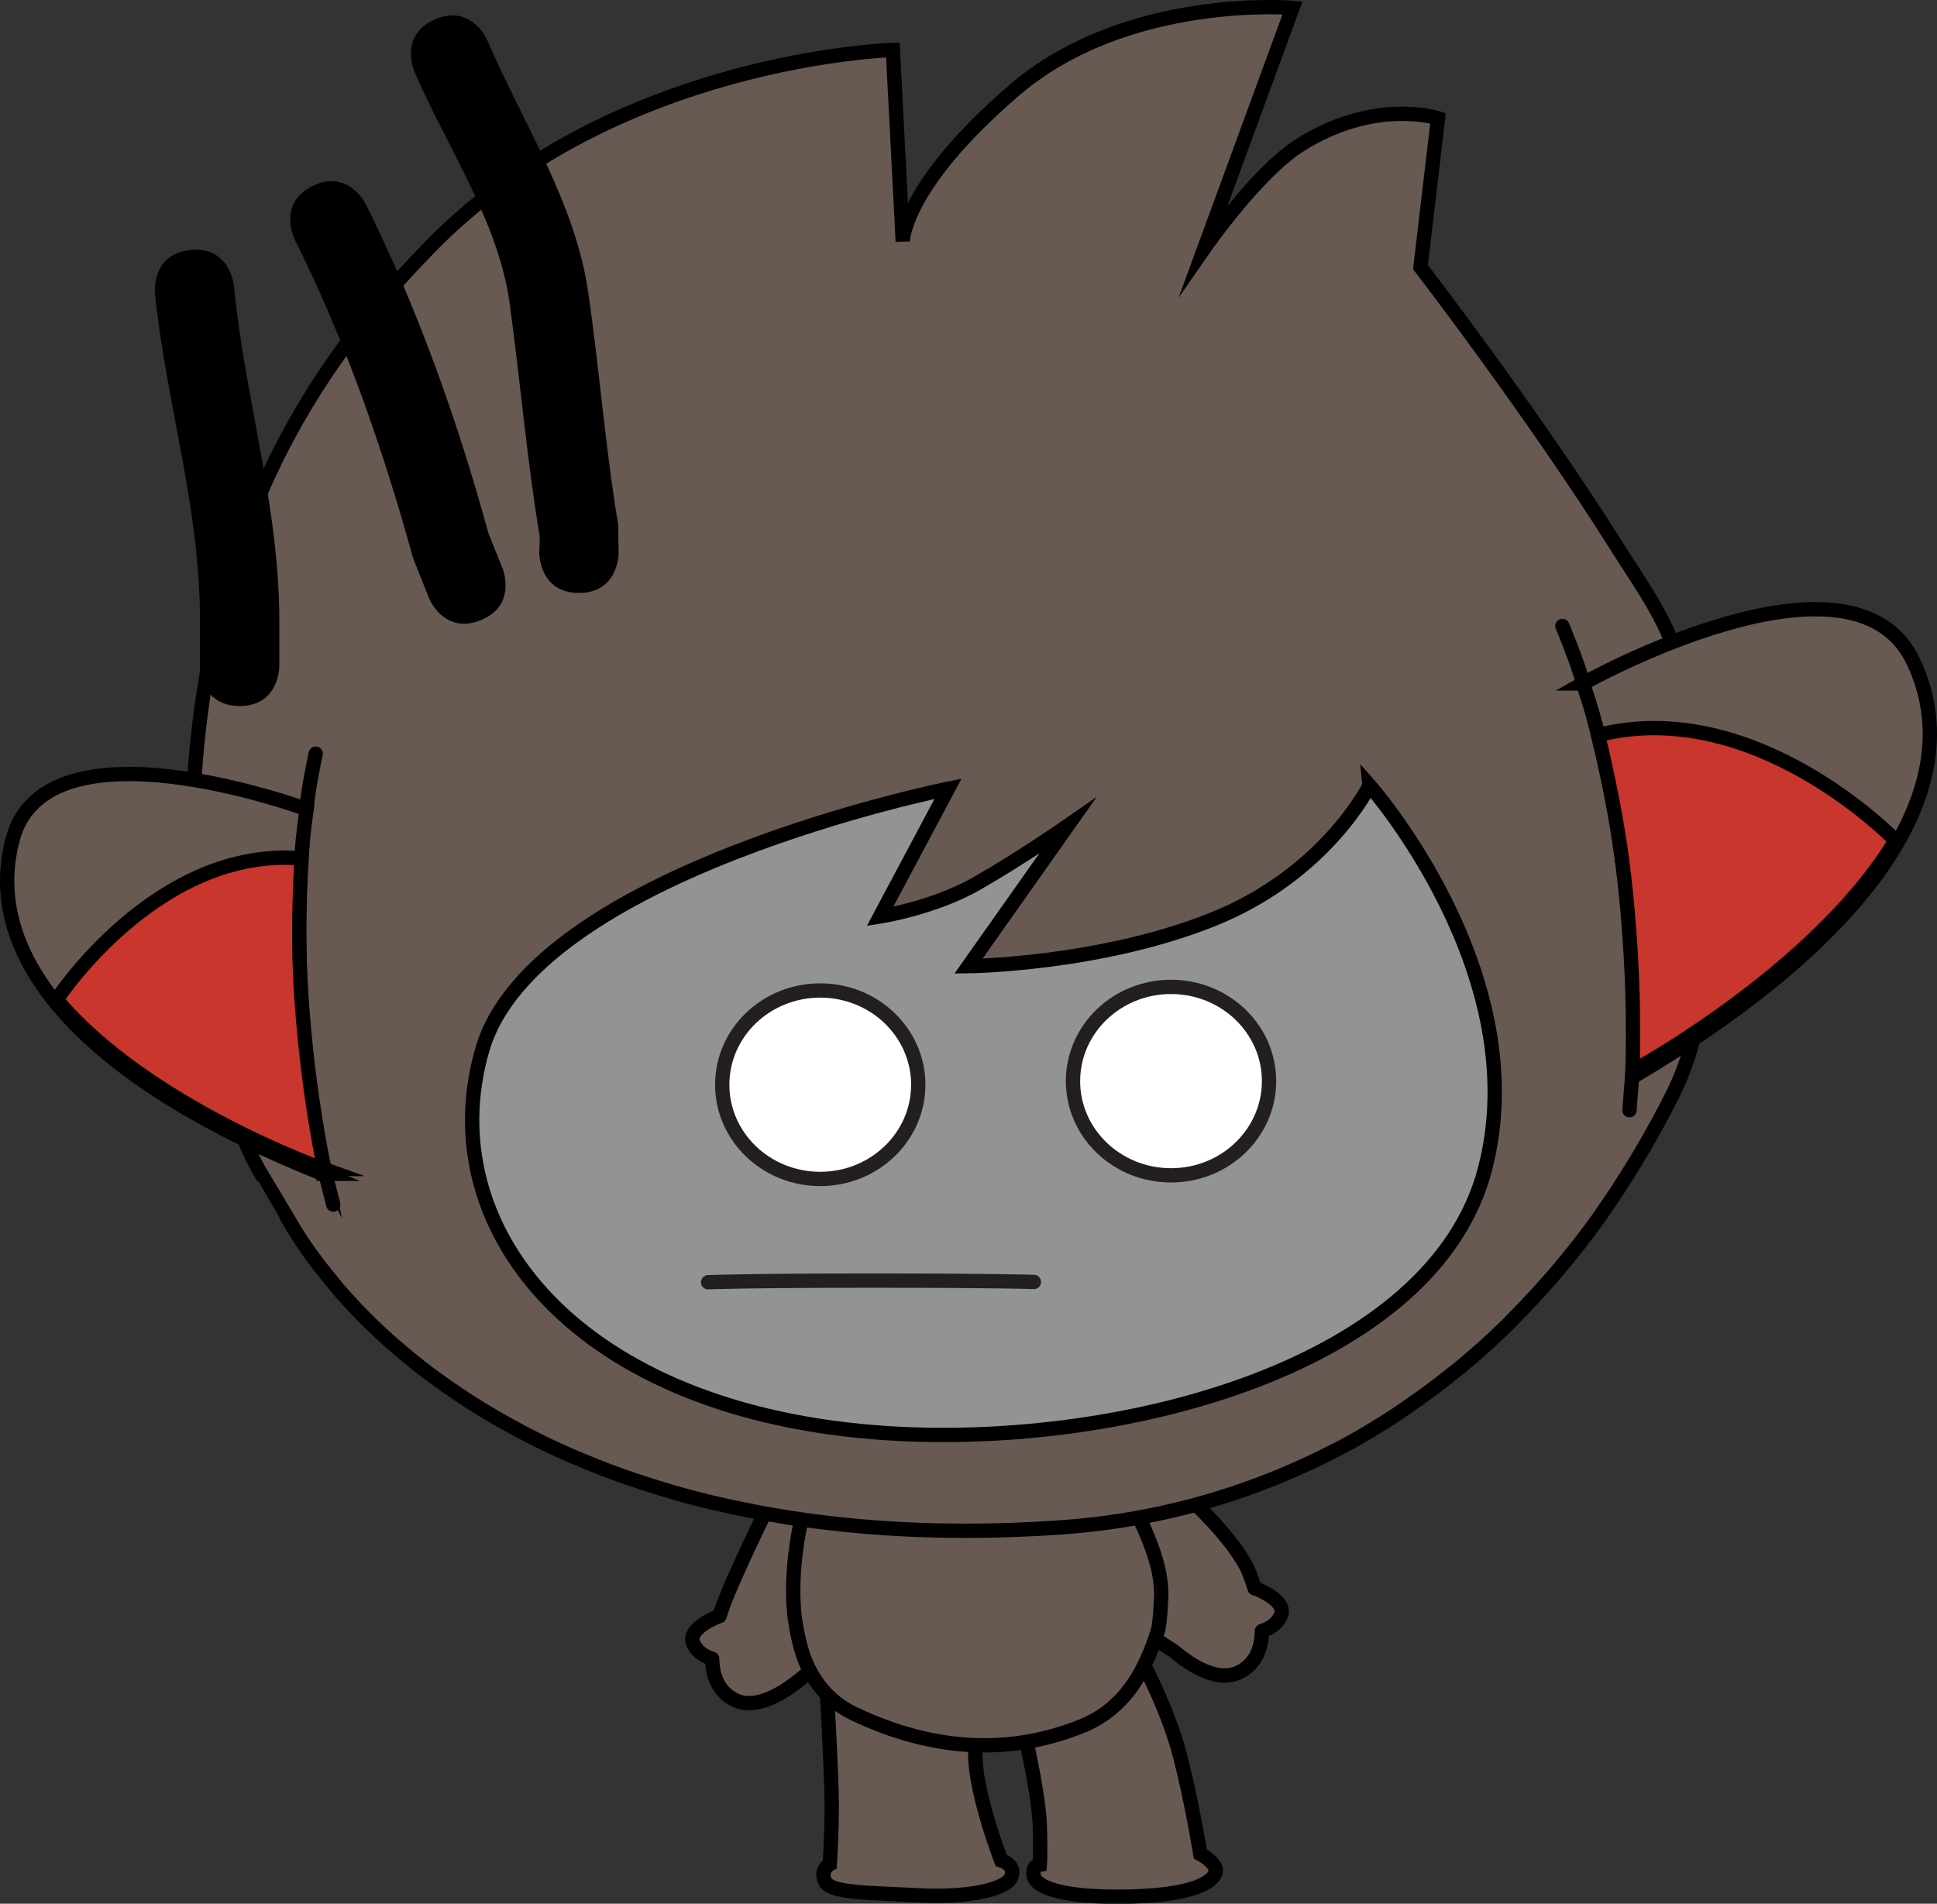 <svg version="1.1" xmlns="http://www.w3.org/2000/svg" xmlns:xlink="http://www.w3.org/1999/xlink" width="122.052" height="119.981" viewBox="0,0,122.052,119.981"><rect x="0" y="0" width="122.052" height="119.981" fill="#333333" stroke="none"/><g transform="translate(-178.974,-120.01)"><g data-paper-data="{&quot;isPaintingLayer&quot;:true}" fill-rule="nonzero" stroke-miterlimit="10" stroke-dasharray="" stroke-dashoffset="0" style="mix-blend-mode: normal"><path d="M233.201,214.066v0v0v0v0v0v0c2.199,4.086 -2.282,10.191 -2.653,10.728c-0.642,0.626 0,0 -0.011,0.015c0,0 -3.22,3.477 -5.35,2.298c-0.907,-0.501 -1.317,-1.388 -1.338,-2.551c-0.398,-0.127 -0.949,-0.397 -1.195,-0.98c-0.411,-0.969 1.657,-1.718 1.657,-1.718v0.014c0.095,-0.299 0.197,-0.607 0.32,-0.926c0.699,-1.808 2.421,-5.342 2.421,-5.342c0,0 3.921,-5.676 6.149,-1.538z" fill="#685952" stroke="#000000" stroke-width="0.902" stroke-linecap="round" stroke-linejoin="round"/><path d="M258.028,220.102v0v0v0v0v0v0c0,0 2.068,0.751 1.654,1.719c-0.245,0.587 -0.797,0.856 -1.193,0.985c-0.021,1.157 -0.43,2.049 -1.337,2.549c-1.386,0.766 -3.126,-0.365 -4.177,-1.251c-0.494,-0.333 -1.05,-0.695 -1.541,-0.978c-1.241,-0.715 -4.193,-5.564 -3.629,-8.29c0.564,-2.725 6.532,0 6.532,0c1.389,1.335 2.891,3.102 3.372,4.35c0.122,0.32 0.226,0.631 0.32,0.934z" fill="#685952" stroke="#000000" stroke-width="0.902" stroke-linecap="round" stroke-linejoin="round"/><path d="M235.589,224.412v0v0v0v0v0v0c3.901,1.486 5.44,2.295 4.891,5.403c-0.412,2.33 1.577,7.447 1.577,7.447c0,0 0.966,0.277 0.634,1.056c-0.331,0.787 -2.726,1.311 -5.831,1.146c-3.104,-0.164 -5.542,-0.128 -5.894,-0.873c-0.353,-0.742 0.294,-1.087 0.294,-1.087c0,0 0.12,-1.758 0.124,-3.648c0,-1.89 -0.3,-7.061 -0.3,-7.061c0,0 0.606,-3.867 4.506,-2.382z" fill="#685952" stroke="#000000" stroke-width="0.902" stroke-linecap="butt" stroke-linejoin="miter"/><path d="M245.661,225.102v0v0v0v0v0v0c2.933,-1.339 4.716,-1.561 5.468,0.002c0,0 1.47,2.746 2.21,5.607c0.738,2.859 1.267,6.147 1.267,6.147c0,0 0.98,0.521 0.973,1.036c-0.005,0.514 -0.849,1.52 -5.298,1.645c-4.448,0.12 -6.032,-0.61 -6.17,-1.283c-0.141,-0.672 0.381,-0.732 0.381,-0.732c0,0 0.061,-0.73 0,-2.495c-0.06,-1.765 -0.793,-5.017 -0.793,-5.017c0,0 -0.971,-3.571 1.962,-4.91z" fill="#685952" stroke="#000000" stroke-width="0.902" stroke-linecap="butt" stroke-linejoin="miter"/><path d="M238.962,210.446v0v0v0v0v0v0c8.106,-0.627 11.203,4.074 11.201,4.073c0.66,1.214 1.479,2.927 1.819,4.492c0.094,0.432 0.152,0.918 0.166,1.44c0,0 -0.048,1.811 -0.224,2.364c-0.738,2.317 -1.94,4.853 -4.816,5.999c-4.514,1.808 -9.319,1.586 -14.312,-0.789c-1.685,-0.799 -2.683,-2.162 -3.222,-3.712c-0.385,-1.116 -0.549,-2.571 -0.549,-2.571c-0.236,-2.42 0.187,-4.783 0.412,-5.811c0,0 1.418,-4.858 9.523,-5.485z" fill="#685952" stroke="#000000" stroke-width="0.902" stroke-linecap="butt" stroke-linejoin="miter"/><g stroke-width="0.902" stroke-linejoin="miter"><path d="M197.016,196.648v0v0v0v0v0v0c-0.048,-0.083 -1.444,-2.415 -1.444,-2.416c-3.873,-6.216 -4.731,-20.276 -4.394,-24.664l0.03,-0.21c1.1,-18.599 9.75,-28.526 14.858,-33.78c11.594,-11.933 29.169,-12.419 29.169,-12.419l0.623,12.073c0,0 -0.033,-3.472 7.037,-9.543c7.068,-6.07 17.521,-5.184 17.521,-5.184l-5.547,15.13c0,0 3.27,-4.713 5.949,-6.435c4.751,-3.048 8.768,-1.738 8.768,-1.738l-1.107,9.384c0,0 7.07,9.166 12.482,17.778c1.158,1.838 2.5,3.698 3.351,5.838c3.095,7.775 3.541,21.631 0.072,28.495c-0.599,1.214 -1.252,2.393 -1.929,3.553c-0.176,0.298 -0.353,0.594 -0.532,0.886c-0.62,1.019 -1.267,2.019 -1.948,2.988c-0.092,0.129 -0.176,0.266 -0.268,0.395c-0.772,1.078 -1.586,2.116 -2.432,3.126c-0.202,0.244 -0.415,0.479 -0.622,0.721c-0.726,0.834 -1.477,1.644 -2.249,2.423c-0.178,0.182 -0.351,0.367 -0.531,0.543c-0.929,0.908 -1.896,1.773 -2.893,2.599c-0.222,0.181 -0.449,0.355 -0.673,0.532c-0.837,0.668 -1.701,1.305 -2.586,1.913c-0.255,0.173 -0.504,0.355 -0.762,0.525c-1.08,0.71 -2.187,1.377 -3.329,1.993c-0.204,0.111 -0.42,0.208 -0.627,0.316c-0.977,0.508 -1.976,0.975 -2.996,1.408c-4.318,1.83 -9.006,3.022 -14.04,3.385c-5.753,0.414 -10.962,0.24 -15.666,-0.373c-1.163,-0.152 -2.295,-0.333 -3.397,-0.536c-0.209,-0.042 -0.418,-0.083 -0.625,-0.124c-1.117,-0.22 -2.214,-0.456 -3.266,-0.726c-0.006,-0.002 -0.014,-0.004 -0.022,-0.005c-1.054,-0.267 -2.068,-0.567 -3.058,-0.884c-0.173,-0.055 -0.351,-0.11 -0.523,-0.166c-0.951,-0.311 -1.878,-0.644 -2.772,-0.997c-0.157,-0.059 -0.309,-0.127 -0.465,-0.189c-0.882,-0.355 -1.742,-0.725 -2.567,-1.117c-0.032,-0.018 -0.067,-0.03 -0.098,-0.046c-0.845,-0.404 -1.652,-0.826 -2.436,-1.258c-0.146,-0.081 -0.292,-0.161 -0.434,-0.242c-0.754,-0.428 -1.486,-0.866 -2.182,-1.317c-0.106,-0.068 -0.208,-0.138 -0.313,-0.207c-0.661,-0.437 -1.301,-0.882 -1.913,-1.337c-0.063,-0.043 -0.133,-0.089 -0.193,-0.137c-0.638,-0.479 -1.241,-0.969 -1.822,-1.462c-0.113,-0.095 -0.224,-0.19 -0.332,-0.285c-0.567,-0.493 -1.112,-0.988 -1.625,-1.494c-0.059,-0.055 -0.112,-0.114 -0.17,-0.17c-0.483,-0.481 -0.941,-0.965 -1.375,-1.45c-0.06,-0.07 -0.129,-0.139 -0.191,-0.207c-0.444,-0.51 -1.403,-1.719 -1.477,-1.815c-0.386,-0.511 -0.754,-1.02 -1.087,-1.527c-0.021,-0.032 -0.041,-0.063 -0.059,-0.095c-0.32,-0.488 -0.61,-0.969 -0.882,-1.448z" fill="#685952" stroke="#000000" stroke-linecap="butt"/><path d="M265.269,169.514v0v0v0v0v0v0c0,0 10.514,11.886 7.265,24.217c-3.247,12.327 -22.653,17.549 -37.563,16.612c-19.711,-1.24 -28.849,-12.979 -25.605,-24.181c3.248,-11.203 29.343,-16.439 29.343,-16.439l-4.285,8.049c0,0 3.375,-0.521 6.102,-2.08c2.726,-1.556 5.715,-3.632 5.715,-3.632l-6.244,8.845c0,0 8.246,-0.088 15.387,-2.946c7.141,-2.854 9.885,-8.443 9.885,-8.443z" fill="#929394" stroke="#000000" stroke-linecap="butt"/><g stroke="#000000"><path d="M278.723,163.087c0,0 16.924,-9.506 20.792,-1.423c3.868,8.083 -3.051,17.555 -17.491,26.126c0,0 0.319,-14.072 -3.3,-24.703v0zM278.723,163.087c-0.302,-1.244 -1.302,-3.623 -1.302,-3.623M281.648,189.982l0.181,-2.276" fill="#685952" stroke-linecap="round"/><path d="M281.829,187.705c0.094,-2.606 0.09,-6.898 -0.497,-12.256c-0.339,-3.119 -0.993,-6.336 -1.664,-9.114l0.002,0.004c9.913,-2.523 18.736,6.639 18.736,6.639h0.004c-4.955,8.225 -16.5,14.501 -16.5,14.501l-0.079,0.227v0z" fill="#c8362e" stroke-linecap="butt"/></g><g stroke="#000000"><path d="M199.295,193.99c-14.056,-5.593 -21.641,-13.157 -19.517,-21.102c2.125,-7.946 18.515,-1.88 18.515,-1.88c-1.503,10.225 1.002,22.982 1.002,22.982v0zM198.866,167.513c0,0 -0.504,2.316 -0.572,3.495M199.452,193.882l0.52,2.044" fill="#685952" stroke-linecap="round"/><path d="M199.346,193.688c0,0 -11.149,-3.949 -16.807,-10.675l0.003,-0.001c0,0 6.313,-9.683 15.432,-8.901l0.001,-0.003c-0.152,2.63 -0.218,5.657 -0.023,8.546c0.33,4.966 1.005,8.871 1.5,11.228l-0.106,-0.194v0z" fill="#c8362e" stroke-linecap="butt"/></g><path d="M223.593,200.824c0,0 2.189,-0.102 10.366,-0.102c8.178,0 10.161,0.084 10.161,0.084" fill="none" stroke="#231f20" stroke-linecap="round"/></g><g data-paper-data="{&quot;index&quot;:null}" stroke-width="0.901" stroke-linejoin="miter"><g fill="#9a8479" stroke="#000000" stroke-linecap="round"><path d=""/></g><g fill="#9a8479" stroke="#000000" stroke-linecap="round"><path d=""/></g><path d="" fill="#231f20" stroke="none" stroke-linecap="butt"/></g><path d="M194.075,164.507c-2.5,0 -2.5,-2.5 -2.5,-2.5v-2.851c0.01,-7.191 -2.112,-13.611 -2.838,-20.656c0,0 -0.249,-2.488 2.239,-2.736c2.488,-0.249 2.736,2.239 2.736,2.239c0.694,7.192 2.854,13.791 2.863,21.153v2.851c0,0 0,2.5 -2.5,2.5z" fill="#000000" stroke="none" stroke-width="0.5" stroke-linecap="butt" stroke-linejoin="miter"/><path d="M209.256,159.102c-2.321,0.928 -3.25,-1.393 -3.25,-1.393l-0.999,-2.508c-1.882,-6.829 -4.285,-13.761 -7.468,-20.108c0,0 -1.118,-2.236 1.118,-3.354c2.236,-1.118 3.354,1.118 3.354,1.118c3.268,6.554 5.809,13.702 7.735,20.751l0.902,2.243c0,0 0.928,2.321 -1.393,3.25z" fill="#000000" stroke="none" stroke-width="0.5" stroke-linecap="butt" stroke-linejoin="miter"/><path d="M215.454,157.381c-2.5,0 -2.5,-2.5 -2.5,-2.5l0.034,-1.014c-0.822,-4.932 -1.233,-9.897 -1.91,-14.792c-0.708,-5.113 -4.001,-9.908 -5.998,-14.565c0,0 -0.985,-2.298 1.313,-3.283c2.298,-0.985 3.283,1.313 3.283,1.313c2.205,5.149 5.527,10.199 6.354,15.841c0.71,4.84 1.077,9.78 1.891,14.664l0.034,1.836c0,0 0,2.5 -2.5,2.5z" fill="#000000" stroke="none" stroke-width="0.5" stroke-linecap="butt" stroke-linejoin="miter"/><path d="M236.834,188.375c0,3.28 -2.765,5.939 -6.176,5.939c-3.411,0 -6.176,-2.659 -6.176,-5.939c0,-3.28 2.765,-5.939 6.176,-5.939c3.411,0 6.176,2.659 6.176,5.939z" fill="#ffffff" stroke="#231f20" stroke-width="0.901" stroke-linecap="butt" stroke-linejoin="miter"/><path d="M258.937,188.149c0,3.28 -2.765,5.939 -6.176,5.939c-3.411,0 -6.176,-2.659 -6.176,-5.939c0,-3.28 2.765,-5.939 6.176,-5.939c3.411,0 6.176,2.659 6.176,5.939z" fill="#ffffff" stroke="#231f20" stroke-width="0.901" stroke-linecap="butt" stroke-linejoin="miter"/></g></g></svg>